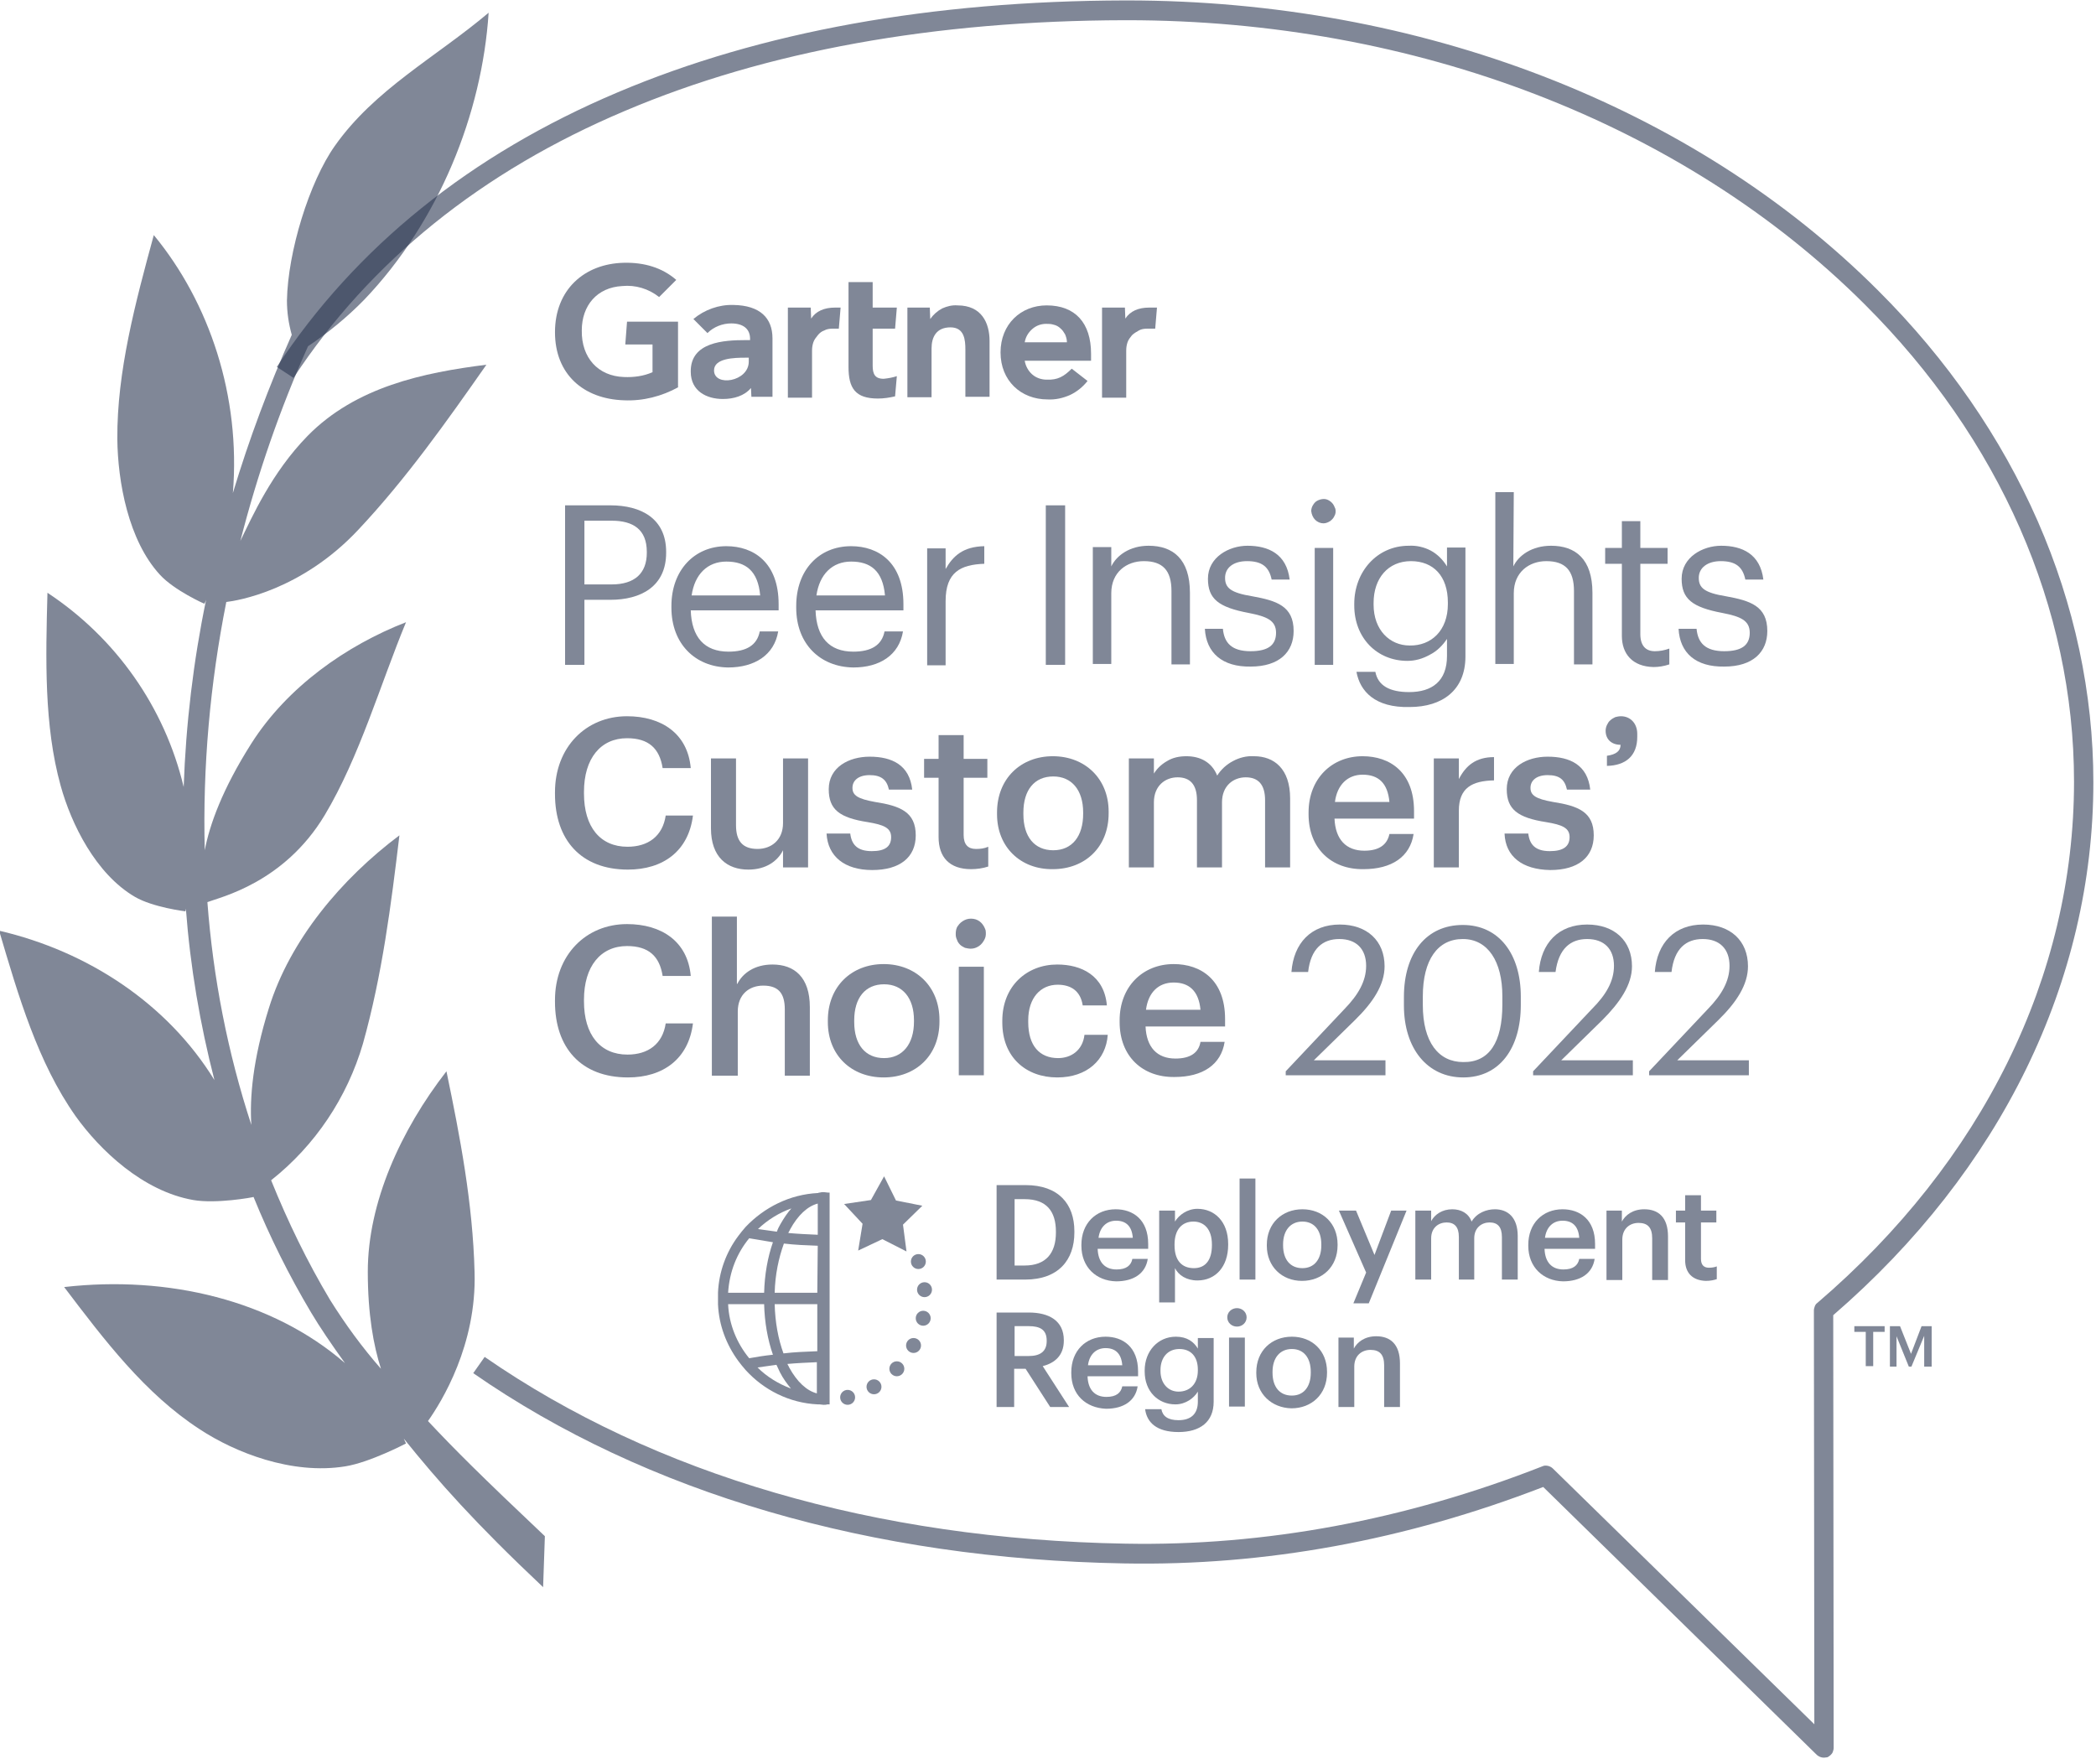 <svg width="120" height="101" viewBox="0 0 120 101" fill="none" xmlns="http://www.w3.org/2000/svg">
<g clip-path="url(#clip0_711_3691)">
<path d="M31.195 87.95C27.522 84.478 26.013 82.969 24.503 81.358C25.283 80.251 27.296 77.006 27.17 72.83C27.069 68.88 26.34 65.082 25.56 61.333C22.943 64.704 21.057 68.855 21.057 72.805C21.057 75.245 21.384 77.031 21.811 78.365C20.73 77.132 19.774 75.824 18.893 74.415C17.585 72.226 16.478 69.937 15.522 67.572C18.038 65.585 19.874 62.843 20.78 59.748C21.887 55.799 22.39 51.799 22.868 47.824C19.547 50.314 16.604 53.811 15.396 57.711C14.465 60.679 14.289 62.868 14.39 64.403C13.031 60.252 12.201 55.975 11.874 51.648C12.579 51.371 16.252 50.566 18.591 46.667C20.579 43.346 21.786 39.145 23.245 35.623C19.824 36.956 16.453 39.321 14.39 42.566C12.73 45.182 12 47.22 11.723 48.679C11.598 43.925 12.025 39.145 12.956 34.465C13.585 34.39 17.258 33.811 20.528 30.314C23.245 27.421 25.56 24.151 27.849 20.88C24.252 21.333 20.377 22.138 17.61 24.956C15.547 27.069 14.44 29.585 13.761 30.968C14.742 27.145 16.025 23.421 17.635 19.824C18.793 19.044 19.874 18.163 20.855 17.157C25.132 12.679 27.598 6.516 27.975 0.729C24.931 3.296 21.459 5.107 19.17 8.352C17.711 10.415 16.478 14.415 16.428 17.207C16.428 17.887 16.528 18.541 16.704 19.17C15.396 22.113 14.264 25.132 13.333 28.226C13.786 22.692 12 17.333 8.805 13.459C7.748 17.333 6.692 21.283 6.717 25.132C6.742 27.572 7.346 30.943 9.157 32.906C9.987 33.811 11.698 34.566 11.698 34.566C11.698 34.566 11.748 34.49 11.799 34.34C11.069 37.862 10.642 41.459 10.516 45.056C9.434 40.503 6.642 36.528 2.717 33.937C2.616 37.711 2.516 41.535 3.472 44.981C4.075 47.17 5.484 50.038 7.723 51.346C8.755 51.95 10.616 52.176 10.616 52.176L10.642 52.025C10.893 55.346 11.447 58.616 12.277 61.836C9.585 57.459 5.031 54.465 -0.05 53.283C1.057 57.031 2.164 60.83 4.327 63.899C5.711 65.836 8.176 68.201 11.069 68.704C12.377 68.931 14.465 68.553 14.516 68.528C15.447 70.817 16.553 73.031 17.811 75.145C18.289 75.95 18.969 76.956 19.748 78.038C15.598 74.44 9.61 73.006 3.673 73.686C5.962 76.704 8.302 79.799 11.447 81.836C13.434 83.145 16.704 84.453 19.774 83.95C21.182 83.723 23.245 82.641 23.245 82.641C23.245 82.641 23.195 82.541 23.119 82.365C25.107 84.83 27.17 87.17 31.094 90.868L31.195 87.95Z" fill="#2C3852" fill-opacity="0.6"/>
<path d="M38.138 31.597V31.648C38.138 33.585 36.679 34.34 34.943 34.34H33.459V38.063H32.352V28.931H34.943C36.704 28.931 38.138 29.685 38.138 31.597ZM37.031 31.648V31.597C37.031 30.314 36.252 29.811 35.019 29.811H33.459V33.459H35.019C36.327 33.459 37.031 32.83 37.031 31.648Z" fill="#2C3852" fill-opacity="0.6"/>
<path d="M38.44 34.792V34.692C38.44 32.654 39.748 31.27 41.585 31.27C43.145 31.27 44.578 32.201 44.578 34.591V34.943H39.547C39.597 36.478 40.327 37.308 41.711 37.308C42.742 37.308 43.346 36.931 43.497 36.151H44.553C44.327 37.509 43.195 38.214 41.685 38.214C39.799 38.188 38.44 36.855 38.44 34.792ZM41.585 32.151C40.503 32.151 39.773 32.88 39.597 34.088H43.522C43.396 32.679 42.692 32.151 41.585 32.151Z" fill="#2C3852" fill-opacity="0.6"/>
<path d="M45.585 34.792V34.692C45.585 32.654 46.868 31.27 48.73 31.27C50.289 31.27 51.723 32.201 51.723 34.591V34.943H46.692C46.742 36.478 47.472 37.308 48.855 37.308C49.887 37.308 50.49 36.931 50.641 36.151H51.698C51.472 37.509 50.365 38.214 48.855 38.214C46.943 38.188 45.585 36.855 45.585 34.792ZM48.73 32.151C47.648 32.151 46.918 32.88 46.742 34.088H50.667C50.541 32.679 49.836 32.151 48.73 32.151Z" fill="#2C3852" fill-opacity="0.6"/>
<path d="M54.138 32.578C54.566 31.824 55.145 31.295 56.352 31.27V32.277C54.994 32.327 54.138 32.755 54.138 34.415V38.088H53.082V31.396H54.138V32.578Z" fill="#2C3852" fill-opacity="0.6"/>
<path d="M60.981 38.063H59.874V28.931H60.981V38.063Z" fill="#2C3852" fill-opacity="0.6"/>
<path d="M63.623 32.428C63.925 31.799 64.679 31.245 65.761 31.245C67.145 31.245 68.126 32 68.126 33.937V38.038H67.069V33.836C67.069 32.654 66.566 32.126 65.484 32.126C64.503 32.126 63.623 32.755 63.623 33.962V38.012H62.566V31.321H63.623V32.428Z" fill="#2C3852" fill-opacity="0.6"/>
<path d="M68.981 36H70.013C70.088 36.805 70.516 37.283 71.597 37.283C72.604 37.283 73.056 36.931 73.056 36.226C73.056 35.522 72.528 35.295 71.497 35.094C69.761 34.767 69.157 34.289 69.157 33.132C69.157 31.899 70.365 31.245 71.421 31.245C72.629 31.245 73.66 31.723 73.836 33.182H72.805C72.654 32.453 72.251 32.126 71.396 32.126C70.616 32.126 70.138 32.503 70.138 33.082C70.138 33.66 70.465 33.937 71.698 34.138C73.082 34.39 74.063 34.692 74.063 36.126C74.063 37.333 73.233 38.163 71.597 38.163C69.987 38.188 69.057 37.383 68.981 36Z" fill="#2C3852" fill-opacity="0.6"/>
<path d="M75.069 29.258C75.069 29.132 75.119 28.981 75.195 28.88C75.27 28.755 75.371 28.679 75.497 28.629C75.623 28.578 75.773 28.553 75.899 28.578C76.025 28.604 76.151 28.679 76.251 28.78C76.352 28.88 76.402 29.006 76.453 29.132C76.478 29.258 76.478 29.409 76.402 29.534C76.352 29.66 76.251 29.761 76.151 29.836C76.025 29.912 75.899 29.962 75.773 29.962C75.597 29.962 75.421 29.887 75.296 29.761C75.17 29.635 75.094 29.459 75.069 29.258ZM76.327 38.063H75.27V31.371H76.327V38.063Z" fill="#2C3852" fill-opacity="0.6"/>
<path d="M77.66 38.465H78.742C78.893 39.245 79.547 39.623 80.679 39.623C81.987 39.623 82.843 38.994 82.843 37.56V36.579C82.591 36.956 82.264 37.283 81.862 37.484C81.459 37.711 81.031 37.836 80.579 37.836C78.818 37.836 77.534 36.503 77.534 34.667V34.566C77.534 32.755 78.818 31.245 80.654 31.245C81.082 31.22 81.534 31.321 81.912 31.522C82.289 31.723 82.616 32.05 82.843 32.428V31.346H83.899V37.585C83.899 39.522 82.566 40.478 80.704 40.478C78.717 40.528 77.862 39.572 77.66 38.465ZM82.893 34.591V34.49C82.893 32.981 82.063 32.126 80.78 32.126C79.472 32.126 78.641 33.107 78.641 34.516V34.616C78.641 36.075 79.572 36.956 80.704 36.956C81.937 36.981 82.893 36.101 82.893 34.591Z" fill="#2C3852" fill-opacity="0.6"/>
<path d="M86.641 32.428C86.943 31.799 87.698 31.245 88.805 31.245C90.189 31.245 91.17 32 91.17 33.937V38.038H90.113V33.836C90.113 32.654 89.61 32.126 88.528 32.126C87.547 32.126 86.667 32.755 86.667 33.962V38.013H85.61V28.176H86.667L86.641 32.428Z" fill="#2C3852" fill-opacity="0.6"/>
<path d="M92.855 36.403V32.277H91.899V31.371H92.855V29.836H93.912V31.371H95.472V32.277H93.912V36.302C93.912 36.956 94.214 37.283 94.742 37.283C95.019 37.283 95.296 37.233 95.572 37.132V38.038C95.27 38.138 94.969 38.189 94.667 38.189C93.459 38.163 92.855 37.434 92.855 36.403Z" fill="#2C3852" fill-opacity="0.6"/>
<path d="M96.101 36H97.132C97.207 36.805 97.635 37.283 98.717 37.283C99.723 37.283 100.176 36.931 100.176 36.226C100.176 35.522 99.648 35.295 98.616 35.094C96.88 34.767 96.277 34.289 96.277 33.132C96.277 31.899 97.484 31.245 98.541 31.245C99.748 31.245 100.78 31.723 100.956 33.182H99.924C99.773 32.453 99.371 32.126 98.516 32.126C97.761 32.126 97.258 32.503 97.258 33.082C97.258 33.66 97.585 33.937 98.818 34.138C100.201 34.39 101.182 34.692 101.182 36.126C101.182 37.333 100.352 38.163 98.717 38.163C97.082 38.188 96.176 37.383 96.101 36Z" fill="#2C3852" fill-opacity="0.6"/>
<path d="M31.774 45.459V45.358C31.774 42.792 33.535 41.006 35.899 41.006C37.862 41.006 39.371 41.987 39.547 43.975H37.937C37.761 42.843 37.132 42.264 35.899 42.264C34.39 42.264 33.434 43.421 33.434 45.333V45.434C33.434 47.346 34.365 48.478 35.925 48.478C37.107 48.478 37.937 47.874 38.113 46.692H39.673C39.421 48.729 37.962 49.786 35.95 49.786C33.258 49.786 31.774 48.075 31.774 45.459Z" fill="#2C3852" fill-opacity="0.6"/>
<path d="M40.704 47.421V43.421H42.138V47.245C42.138 48.176 42.541 48.603 43.371 48.603C44.151 48.603 44.83 48.1 44.83 47.119V43.421H46.264V49.66H44.83V48.679C44.528 49.283 43.874 49.786 42.843 49.786C41.635 49.786 40.704 49.081 40.704 47.421Z" fill="#2C3852" fill-opacity="0.6"/>
<path d="M47.321 47.723H48.679C48.755 48.352 49.082 48.729 49.912 48.729C50.692 48.729 51.019 48.453 51.019 47.924C51.019 47.396 50.591 47.22 49.685 47.069C48.05 46.817 47.447 46.339 47.447 45.182C47.447 43.924 48.604 43.321 49.786 43.321C51.069 43.321 52.075 43.798 52.226 45.207H50.893C50.767 44.629 50.44 44.377 49.786 44.377C49.157 44.377 48.805 44.679 48.805 45.107C48.805 45.534 49.107 45.736 50.088 45.912C51.547 46.138 52.428 46.49 52.428 47.824C52.428 49.082 51.522 49.811 49.937 49.811C48.352 49.811 47.396 49.031 47.321 47.723Z" fill="#2C3852" fill-opacity="0.6"/>
<path d="M53.736 47.924V44.528H52.906V43.446H53.736V42.088H55.17V43.446H56.528V44.528H55.17V47.799C55.17 48.352 55.421 48.604 55.874 48.604C56.126 48.604 56.352 48.578 56.579 48.478V49.61C56.277 49.711 55.925 49.761 55.597 49.761C54.365 49.761 53.736 49.082 53.736 47.924Z" fill="#2C3852" fill-opacity="0.6"/>
<path d="M57.082 46.616V46.516C57.082 44.578 58.44 43.295 60.277 43.295C62.113 43.295 63.472 44.578 63.472 46.465V46.566C63.472 48.503 62.113 49.761 60.277 49.761C58.44 49.786 57.082 48.503 57.082 46.616ZM62.013 46.591V46.516C62.013 45.233 61.358 44.453 60.302 44.453C59.22 44.453 58.591 45.233 58.591 46.516V46.616C58.591 47.899 59.22 48.679 60.302 48.679C61.384 48.679 62.013 47.874 62.013 46.591Z" fill="#2C3852" fill-opacity="0.6"/>
<path d="M66.013 44.377C66.189 44.05 66.465 43.773 66.818 43.572C67.145 43.371 67.522 43.295 67.924 43.295C68.73 43.295 69.384 43.648 69.686 44.402C69.912 44.05 70.214 43.773 70.591 43.572C70.969 43.371 71.371 43.27 71.799 43.295C72.931 43.295 73.862 44 73.862 45.71V49.66H72.428V45.811C72.428 44.905 72.025 44.503 71.321 44.503C70.616 44.503 69.962 44.981 69.962 45.937V49.66H68.528V45.811C68.528 44.905 68.126 44.503 67.421 44.503C66.717 44.503 66.063 44.981 66.063 45.937V49.66H64.629V43.421H66.063V44.377H66.013Z" fill="#2C3852" fill-opacity="0.6"/>
<path d="M74.918 46.616V46.516C74.918 44.578 76.252 43.295 78.013 43.295C79.572 43.295 80.956 44.201 80.956 46.44V46.868H76.403C76.453 48.05 77.057 48.704 78.113 48.704C78.969 48.704 79.421 48.352 79.547 47.748H80.931C80.73 49.056 79.673 49.761 78.063 49.761C76.226 49.786 74.918 48.578 74.918 46.616ZM78.013 44.352C77.157 44.352 76.553 44.931 76.428 45.912H79.547C79.447 44.83 78.918 44.352 78.013 44.352Z" fill="#2C3852" fill-opacity="0.6"/>
<path d="M83.522 44.604C83.924 43.824 84.503 43.346 85.535 43.346V44.679C84.277 44.704 83.522 45.107 83.522 46.415V49.66H82.088V43.421H83.522V44.604Z" fill="#2C3852" fill-opacity="0.6"/>
<path d="M86.138 47.723H87.497C87.572 48.352 87.899 48.729 88.73 48.729C89.509 48.729 89.862 48.453 89.862 47.924C89.862 47.396 89.434 47.22 88.528 47.069C86.893 46.817 86.264 46.339 86.264 45.182C86.264 43.924 87.421 43.321 88.604 43.321C89.887 43.321 90.893 43.798 91.044 45.207H89.711C89.585 44.629 89.283 44.377 88.604 44.377C87.975 44.377 87.623 44.679 87.623 45.107C87.623 45.534 87.924 45.736 88.906 45.912C90.365 46.138 91.245 46.49 91.245 47.824C91.245 49.082 90.34 49.811 88.755 49.811C87.145 49.786 86.189 49.031 86.138 47.723Z" fill="#2C3852" fill-opacity="0.6"/>
<path d="M92.78 42.641C92.277 42.641 91.925 42.339 91.925 41.836C91.925 41.736 91.95 41.61 92 41.509C92.05 41.409 92.101 41.308 92.201 41.233C92.277 41.157 92.377 41.107 92.478 41.056C92.579 41.031 92.679 41.006 92.805 41.006C93.333 41.006 93.736 41.409 93.736 42.012V42.188C93.736 43.27 93.082 43.824 92 43.849V43.27C92.528 43.195 92.78 42.993 92.78 42.641Z" fill="#2C3852" fill-opacity="0.6"/>
<path d="M31.774 57.358V57.258C31.774 54.692 33.535 52.906 35.899 52.906C37.862 52.906 39.371 53.887 39.547 55.874H37.937C37.761 54.742 37.132 54.163 35.899 54.163C34.39 54.163 33.434 55.321 33.434 57.233V57.333C33.434 59.245 34.365 60.377 35.925 60.377C37.107 60.377 37.937 59.773 38.113 58.591H39.673C39.421 60.629 37.962 61.685 35.95 61.685C33.258 61.685 31.774 59.975 31.774 57.358Z" fill="#2C3852" fill-opacity="0.6"/>
<path d="M42.214 56.327C42.516 55.723 43.195 55.22 44.226 55.22C45.484 55.22 46.365 55.95 46.365 57.66V61.585H44.931V57.786C44.931 56.855 44.553 56.428 43.698 56.428C42.893 56.428 42.239 56.931 42.239 57.912V61.585H40.755V52.478H42.189V56.327H42.214Z" fill="#2C3852" fill-opacity="0.6"/>
<path d="M47.396 58.516V58.415C47.396 56.478 48.755 55.195 50.591 55.195C52.428 55.195 53.786 56.478 53.786 58.39V58.49C53.786 60.428 52.428 61.685 50.591 61.685C48.755 61.685 47.396 60.428 47.396 58.516ZM52.327 58.49V58.415C52.327 57.132 51.673 56.352 50.616 56.352C49.535 56.352 48.906 57.132 48.906 58.415V58.516C48.906 59.799 49.535 60.578 50.616 60.578C51.673 60.578 52.327 59.773 52.327 58.49Z" fill="#2C3852" fill-opacity="0.6"/>
<path d="M54.717 53.484C54.717 53.308 54.742 53.132 54.843 53.006C54.943 52.855 55.069 52.755 55.22 52.679C55.371 52.604 55.547 52.578 55.723 52.604C55.899 52.629 56.05 52.704 56.176 52.83C56.302 52.956 56.377 53.107 56.428 53.258C56.453 53.434 56.453 53.61 56.377 53.761C56.302 53.912 56.201 54.063 56.05 54.163C55.899 54.264 55.748 54.314 55.572 54.314C55.472 54.314 55.346 54.289 55.245 54.264C55.145 54.214 55.044 54.163 54.968 54.088C54.893 54.013 54.818 53.912 54.792 53.811C54.742 53.711 54.717 53.61 54.717 53.484ZM56.327 61.56H54.893V55.346H56.327V61.56Z" fill="#2C3852" fill-opacity="0.6"/>
<path d="M57.384 58.541V58.44C57.384 56.453 58.792 55.22 60.528 55.22C61.912 55.22 63.22 55.849 63.371 57.56H61.987C61.862 56.729 61.308 56.377 60.553 56.377C59.572 56.377 58.868 57.132 58.868 58.415V58.516C58.868 59.874 59.522 60.578 60.579 60.578C61.333 60.578 61.987 60.126 62.088 59.245H63.421C63.321 60.679 62.239 61.685 60.528 61.685C58.742 61.685 57.384 60.528 57.384 58.541Z" fill="#2C3852" fill-opacity="0.6"/>
<path d="M64.101 58.516V58.415C64.101 56.478 65.434 55.195 67.195 55.195C68.755 55.195 70.138 56.1 70.138 58.34V58.767H65.585C65.635 59.95 66.239 60.604 67.296 60.604C68.176 60.604 68.629 60.251 68.73 59.648H70.113C69.912 60.956 68.855 61.66 67.245 61.66C65.409 61.685 64.101 60.478 64.101 58.516ZM67.195 56.251C66.314 56.251 65.736 56.83 65.61 57.811H68.73C68.629 56.729 68.075 56.251 67.195 56.251Z" fill="#2C3852" fill-opacity="0.6"/>
<path d="M78.214 55.295C78.214 54.34 77.66 53.761 76.679 53.761C75.723 53.761 75.044 54.314 74.893 55.648H73.937C74.063 53.987 75.069 52.931 76.704 52.931C78.264 52.931 79.27 53.861 79.27 55.321C79.27 56.377 78.616 57.383 77.56 58.415L75.22 60.704H79.321V61.56H73.61V61.333L76.981 57.761C77.761 56.956 78.214 56.176 78.214 55.295Z" fill="#2C3852" fill-opacity="0.6"/>
<path d="M80.377 57.56V57.082C80.377 54.566 81.66 52.956 83.748 52.956C85.836 52.956 87.069 54.641 87.069 57.056V57.534C87.069 60 85.862 61.685 83.773 61.685C81.736 61.685 80.377 60.05 80.377 57.56ZM86.013 57.509V57.031C86.013 55.044 85.182 53.761 83.748 53.761C82.314 53.761 81.459 54.943 81.459 57.056V57.534C81.459 59.673 82.365 60.805 83.773 60.805C85.258 60.83 86.013 59.673 86.013 57.509Z" fill="#2C3852" fill-opacity="0.6"/>
<path d="M92.403 55.295C92.403 54.34 91.849 53.761 90.868 53.761C89.912 53.761 89.233 54.314 89.057 55.648H88.101C88.226 53.987 89.233 52.931 90.868 52.931C92.428 52.931 93.434 53.861 93.434 55.321C93.434 56.377 92.755 57.383 91.723 58.415L89.384 60.704H93.484V61.56H87.774V61.333L91.145 57.761C91.95 56.956 92.403 56.176 92.403 55.295Z" fill="#2C3852" fill-opacity="0.6"/>
<path d="M99.019 55.295C99.019 54.34 98.465 53.761 97.484 53.761C96.528 53.761 95.849 54.314 95.698 55.648H94.742C94.868 53.987 95.874 52.931 97.509 52.931C99.069 52.931 100.075 53.861 100.075 55.321C100.075 56.377 99.421 57.383 98.365 58.415L96.025 60.704H100.126V61.56H94.415V61.333L97.786 57.761C98.566 56.956 99.019 56.176 99.019 55.295Z" fill="#2C3852" fill-opacity="0.6"/>
<path d="M66.239 17.61L66.138 18.817H65.66C65.51 18.817 65.333 18.843 65.208 18.918C65.082 18.994 64.931 19.069 64.805 19.195C64.704 19.321 64.604 19.446 64.553 19.597C64.503 19.748 64.478 19.899 64.478 20.075V22.767H63.094V17.61H64.403L64.428 18.239C64.704 17.811 65.182 17.61 65.786 17.61H66.239Z" fill="#2C3852" fill-opacity="0.6"/>
<path d="M56.654 22.717H55.27V20.025C55.27 19.471 55.22 18.742 54.415 18.742C53.61 18.742 53.333 19.295 53.333 19.95V22.742H51.95V17.61H53.233L53.258 18.264C53.434 18.012 53.66 17.811 53.937 17.66C54.214 17.534 54.516 17.459 54.818 17.484C56.201 17.484 56.654 18.49 56.654 19.522V22.717Z" fill="#2C3852" fill-opacity="0.6"/>
<path d="M51.346 21.535L51.245 22.692C50.918 22.767 50.591 22.817 50.264 22.817C48.956 22.817 48.579 22.214 48.579 21.006V16.151H49.962V17.61H51.346L51.245 18.817H49.962V20.931C49.962 21.409 50.088 21.686 50.591 21.686C50.868 21.66 51.12 21.61 51.346 21.535Z" fill="#2C3852" fill-opacity="0.6"/>
<path d="M48.126 17.61L48.025 18.817H47.648C47.497 18.817 47.321 18.843 47.195 18.918C47.044 18.968 46.918 19.069 46.818 19.195C46.717 19.321 46.616 19.446 46.566 19.597C46.516 19.748 46.491 19.899 46.491 20.075V22.767H45.107V17.61H46.415L46.44 18.239C46.717 17.811 47.195 17.61 47.799 17.61H48.126Z" fill="#2C3852" fill-opacity="0.6"/>
<path d="M38.843 22.163C37.887 22.692 36.805 22.968 35.723 22.918C33.409 22.843 31.774 21.434 31.774 19.019C31.774 16.604 33.434 15.094 35.723 15.044C36.88 15.019 37.912 15.321 38.717 16.025L37.736 17.006C37.132 16.528 36.377 16.302 35.623 16.377C34.189 16.453 33.308 17.484 33.308 18.918C33.283 20.478 34.239 21.535 35.723 21.585C36.277 21.61 36.855 21.535 37.358 21.308V19.723H35.799L35.899 18.415H38.818V22.163H38.843Z" fill="#2C3852" fill-opacity="0.6"/>
<path d="M61.082 19.572C61.082 19.421 61.031 19.27 60.981 19.145C60.906 19.019 60.83 18.893 60.704 18.792C60.604 18.692 60.453 18.616 60.327 18.591C60.176 18.541 60.025 18.541 59.899 18.541C59.597 18.541 59.321 18.641 59.094 18.843C58.868 19.044 58.717 19.296 58.667 19.597H61.082V19.572ZM62.465 20.654H58.667C58.717 20.956 58.868 21.233 59.094 21.434C59.321 21.635 59.623 21.736 59.925 21.736C60.553 21.761 60.906 21.56 61.358 21.107L62.264 21.811C61.987 22.163 61.635 22.44 61.258 22.616C60.855 22.792 60.428 22.893 59.975 22.868C58.44 22.868 57.283 21.786 57.283 20.176C57.283 18.566 58.44 17.484 59.925 17.484C61.56 17.484 62.465 18.49 62.465 20.251V20.654Z" fill="#2C3852" fill-opacity="0.6"/>
<path d="M42.893 20.478H42.692C42.038 20.478 40.88 20.503 40.88 21.207C40.88 22.163 42.868 21.861 42.868 20.704V20.478H42.893ZM44.226 19.371V22.717H43.019L42.994 22.214C42.616 22.666 42.013 22.843 41.384 22.843C40.453 22.843 39.547 22.39 39.547 21.283C39.522 19.572 41.459 19.472 42.692 19.472H42.943V19.396C42.943 18.843 42.566 18.516 41.862 18.516C41.358 18.516 40.855 18.717 40.503 19.069L39.698 18.264C40.327 17.736 41.157 17.434 41.987 17.459C43.522 17.484 44.226 18.214 44.226 19.371Z" fill="#2C3852" fill-opacity="0.6"/>
<path d="M104.428 100.629C104.277 100.629 104.151 100.579 104.025 100.478L88.352 85.132C80.478 88.176 72.428 89.66 64.377 89.509C49.887 89.258 36.981 85.484 27.094 78.616L27.748 77.686C37.484 84.428 50.138 88.126 64.428 88.377C72.428 88.528 80.478 87.019 88.302 83.95C88.403 83.899 88.503 83.899 88.629 83.924C88.73 83.95 88.83 84 88.906 84.076L103.874 98.717L103.849 75.019C103.849 74.943 103.874 74.868 103.899 74.792C103.925 74.717 103.975 74.641 104.05 74.591C113.51 66.491 118.742 55.874 118.742 44.755C118.742 34.818 114.491 25.132 106.742 17.409C96.377 7.069 81.006 1.157 64.528 1.157H64.403C53.484 1.182 43.874 2.918 35.799 6.34C27.572 9.811 21.183 14.969 16.805 21.635L15.849 21.006C20.352 14.164 26.918 8.855 35.371 5.283C43.572 1.811 53.333 0.05 64.403 0.025H64.528C81.283 0.025 96.956 6.063 107.522 16.629C115.472 24.553 119.849 34.566 119.849 44.78C119.849 56.151 114.566 66.994 104.956 75.296L104.981 100.075C104.981 100.151 104.956 100.226 104.931 100.302C104.906 100.377 104.855 100.428 104.805 100.478C104.755 100.528 104.679 100.579 104.629 100.604C104.579 100.604 104.503 100.629 104.428 100.629Z" fill="#2C3852" fill-opacity="0.6"/>
<path d="M106.189 75.925H107.899V76.252H107.245V78.214H106.818V76.252H106.164V75.925H106.189Z" fill="#2C3852" fill-opacity="0.6"/>
<path d="M109.409 77.51L110.013 75.925H110.591V78.239H110.164V76.478L109.434 78.239H109.283L108.579 76.503V78.239H108.201V75.925H108.78L109.409 77.51Z" fill="#2C3852" fill-opacity="0.6"/>
<path d="M50.516 70.943L49.132 71.597L49.384 70.063L48.327 68.931L49.862 68.704L50.616 67.346L51.296 68.73L52.805 69.031L51.698 70.113L51.899 71.648L50.516 70.943Z" fill="#2C3852" fill-opacity="0.6"/>
<path d="M47.497 68.277C47.472 68.277 47.421 68.277 47.396 68.277C47.321 68.277 47.245 68.252 47.17 68.252C47.094 68.252 47.019 68.252 46.943 68.277C46.918 68.277 46.868 68.277 46.843 68.302C45.208 68.377 43.748 69.132 42.692 70.239C42.541 70.415 42.39 70.591 42.264 70.767C41.585 71.673 41.157 72.805 41.107 74.013C41.107 74.113 41.107 74.239 41.107 74.34C41.107 74.466 41.107 74.566 41.107 74.667C41.157 75.874 41.585 76.981 42.264 77.912C42.39 78.088 42.541 78.264 42.692 78.44C43.723 79.573 45.182 80.327 46.818 80.403C46.843 80.403 46.893 80.403 46.918 80.403C46.994 80.403 47.069 80.428 47.145 80.428C47.22 80.428 47.296 80.428 47.371 80.403C47.396 80.403 47.447 80.403 47.472 80.403H47.497V68.277ZM45.308 69.183C45.082 69.434 44.88 69.736 44.679 70.088C44.604 70.214 44.528 70.365 44.478 70.516C44.101 70.466 43.748 70.415 43.396 70.365C43.95 69.837 44.604 69.434 45.308 69.183ZM42.893 70.893C43.321 70.969 43.774 71.044 44.252 71.12C43.95 71.975 43.774 72.981 43.748 74.013H41.686C41.761 72.805 42.189 71.749 42.893 70.893ZM41.686 74.667H43.748C43.774 75.698 43.95 76.704 44.252 77.56C43.774 77.61 43.321 77.686 42.893 77.761C42.189 76.906 41.736 75.824 41.686 74.667ZM43.371 78.29C43.723 78.239 44.075 78.189 44.453 78.138C44.528 78.289 44.579 78.415 44.654 78.566C44.83 78.918 45.057 79.22 45.283 79.497C44.553 79.22 43.899 78.818 43.371 78.29ZM46.767 79.774C46.189 79.623 45.635 79.12 45.182 78.29C45.157 78.214 45.107 78.164 45.082 78.088C45.635 78.038 46.189 78.013 46.767 77.988V79.774ZM46.792 77.359C46.138 77.384 45.484 77.409 44.855 77.484C44.553 76.654 44.377 75.698 44.352 74.667H46.792V77.359ZM46.792 74.013H44.352C44.377 72.981 44.579 72.025 44.88 71.195C45.509 71.271 46.138 71.296 46.818 71.321L46.792 74.013ZM46.818 70.692C46.239 70.667 45.686 70.642 45.132 70.591C45.157 70.516 45.208 70.466 45.233 70.39C45.686 69.56 46.239 69.057 46.818 68.906V70.692Z" fill="#2C3852" fill-opacity="0.6"/>
<path d="M48.528 80.428C48.764 80.428 48.956 80.236 48.956 80C48.956 79.764 48.764 79.573 48.528 79.573C48.292 79.573 48.101 79.764 48.101 80C48.101 80.236 48.292 80.428 48.528 80.428Z" fill="#2C3852" fill-opacity="0.6"/>
<path d="M50.038 79.824C50.274 79.824 50.465 79.633 50.465 79.396C50.465 79.16 50.274 78.969 50.038 78.969C49.801 78.969 49.61 79.16 49.61 79.396C49.61 79.633 49.801 79.824 50.038 79.824Z" fill="#2C3852" fill-opacity="0.6"/>
<path d="M51.346 78.793C51.582 78.793 51.774 78.601 51.774 78.365C51.774 78.129 51.582 77.937 51.346 77.937C51.11 77.937 50.918 78.129 50.918 78.365C50.918 78.601 51.11 78.793 51.346 78.793Z" fill="#2C3852" fill-opacity="0.6"/>
<path d="M52.302 77.459C52.538 77.459 52.73 77.268 52.73 77.031C52.73 76.795 52.538 76.604 52.302 76.604C52.066 76.604 51.874 76.795 51.874 77.031C51.874 77.268 52.066 77.459 52.302 77.459Z" fill="#2C3852" fill-opacity="0.6"/>
<path d="M52.855 75.9C53.092 75.9 53.283 75.708 53.283 75.472C53.283 75.236 53.092 75.044 52.855 75.044C52.619 75.044 52.428 75.236 52.428 75.472C52.428 75.708 52.619 75.9 52.855 75.9Z" fill="#2C3852" fill-opacity="0.6"/>
<path d="M52.931 74.264C53.167 74.264 53.358 74.073 53.358 73.837C53.358 73.6 53.167 73.409 52.931 73.409C52.694 73.409 52.503 73.6 52.503 73.837C52.503 74.073 52.694 74.264 52.931 74.264Z" fill="#2C3852" fill-opacity="0.6"/>
<path d="M52.579 72.654C52.815 72.654 53.006 72.463 53.006 72.227C53.006 71.99 52.815 71.799 52.579 71.799C52.342 71.799 52.151 71.99 52.151 72.227C52.151 72.463 52.342 72.654 52.579 72.654Z" fill="#2C3852" fill-opacity="0.6"/>
<path d="M57.082 67.849H58.717C60.604 67.849 61.51 68.931 61.51 70.491V70.566C61.51 72.126 60.604 73.258 58.692 73.258H57.057V67.849H57.082ZM58.667 72.453C59.874 72.453 60.453 71.749 60.453 70.566V70.516C60.453 69.359 59.925 68.654 58.667 68.654H58.088V72.453H58.667Z" fill="#2C3852" fill-opacity="0.6"/>
<path d="M61.912 71.321V71.27C61.912 70.038 62.742 69.233 63.874 69.233C64.855 69.233 65.736 69.811 65.736 71.22V71.497H62.843C62.868 72.251 63.245 72.679 63.925 72.679C64.478 72.679 64.755 72.453 64.83 72.075H65.711C65.585 72.906 64.906 73.359 63.899 73.359C62.767 73.333 61.912 72.553 61.912 71.321ZM64.855 70.868C64.805 70.189 64.453 69.887 63.899 69.887C63.346 69.887 62.969 70.264 62.893 70.868H64.855Z" fill="#2C3852" fill-opacity="0.6"/>
<path d="M66.365 69.308H67.27V69.937C67.497 69.56 67.975 69.207 68.554 69.207C69.535 69.207 70.315 69.937 70.315 71.22V71.27C70.315 72.528 69.585 73.308 68.554 73.308C67.925 73.308 67.472 73.006 67.27 72.604V74.566H66.365V69.308ZM69.384 71.296V71.245C69.384 70.365 68.931 69.937 68.327 69.937C67.698 69.937 67.245 70.365 67.245 71.245V71.296C67.245 72.176 67.673 72.604 68.352 72.604C69.006 72.604 69.384 72.151 69.384 71.296Z" fill="#2C3852" fill-opacity="0.6"/>
<path d="M70.969 67.472H71.874V73.258H70.969V67.472Z" fill="#2C3852" fill-opacity="0.6"/>
<path d="M72.528 71.321V71.27C72.528 70.038 73.409 69.233 74.566 69.233C75.723 69.233 76.579 70.038 76.579 71.245V71.296C76.579 72.528 75.698 73.333 74.541 73.333C73.384 73.333 72.528 72.503 72.528 71.321ZM75.648 71.296V71.245C75.648 70.44 75.245 69.937 74.566 69.937C73.887 69.937 73.459 70.44 73.459 71.245V71.296C73.459 72.101 73.862 72.604 74.566 72.604C75.245 72.604 75.648 72.101 75.648 71.296Z" fill="#2C3852" fill-opacity="0.6"/>
<path d="M78.214 72.855L76.654 69.308H77.635L78.692 71.849L79.648 69.308H80.528L78.365 74.616H77.484L78.214 72.855Z" fill="#2C3852" fill-opacity="0.6"/>
<path d="M81.031 69.308H81.937V69.912C82.138 69.534 82.566 69.233 83.145 69.233C83.648 69.233 84.076 69.459 84.252 69.937C84.553 69.434 85.107 69.233 85.585 69.233C86.314 69.233 86.893 69.686 86.893 70.767V73.258H85.987V70.818C85.987 70.239 85.736 69.987 85.283 69.987C84.83 69.987 84.403 70.289 84.403 70.893V73.258H83.522V70.818C83.522 70.239 83.27 69.987 82.818 69.987C82.365 69.987 81.937 70.289 81.937 70.893V73.258H81.031V69.308Z" fill="#2C3852" fill-opacity="0.6"/>
<path d="M87.497 71.321V71.27C87.497 70.038 88.327 69.233 89.459 69.233C90.44 69.233 91.321 69.811 91.321 71.22V71.497H88.428C88.453 72.251 88.83 72.679 89.51 72.679C90.063 72.679 90.34 72.453 90.415 72.075H91.296C91.17 72.906 90.491 73.359 89.484 73.359C88.352 73.333 87.497 72.553 87.497 71.321ZM90.415 70.868C90.365 70.189 90.013 69.887 89.459 69.887C88.906 69.887 88.528 70.264 88.453 70.868H90.415Z" fill="#2C3852" fill-opacity="0.6"/>
<path d="M91.95 69.308H92.855V69.937C93.057 69.56 93.484 69.233 94.138 69.233C94.943 69.233 95.497 69.686 95.497 70.792V73.283H94.591V70.893C94.591 70.289 94.34 70.013 93.811 70.013C93.308 70.013 92.88 70.34 92.88 70.969V73.283H91.975V69.308H91.95Z" fill="#2C3852" fill-opacity="0.6"/>
<path d="M96.478 72.151V69.987H95.95V69.308H96.478V68.428H97.384V69.308H98.264V69.987H97.384V72.076C97.384 72.428 97.56 72.579 97.837 72.579C98.013 72.579 98.163 72.553 98.289 72.503V73.233C98.138 73.283 97.937 73.333 97.66 73.333C96.906 73.308 96.478 72.881 96.478 72.151Z" fill="#2C3852" fill-opacity="0.6"/>
<path d="M57.082 75.144H58.893C60.075 75.144 60.906 75.623 60.906 76.729V76.755C60.906 77.61 60.377 78.038 59.698 78.214L61.208 80.553H60.126L58.717 78.365H58.063V80.553H57.057V75.144H57.082ZM58.893 77.635C59.572 77.635 59.925 77.358 59.925 76.78V76.755C59.925 76.126 59.547 75.924 58.893 75.924H58.088V77.635H58.893Z" fill="#2C3852" fill-opacity="0.6"/>
<path d="M61.333 78.616V78.566C61.333 77.333 62.164 76.528 63.296 76.528C64.277 76.528 65.157 77.107 65.157 78.516V78.793H62.264C62.289 79.547 62.667 79.975 63.346 79.975C63.899 79.975 64.176 79.748 64.252 79.371H65.132C65.006 80.201 64.327 80.654 63.321 80.654C62.164 80.604 61.333 79.849 61.333 78.616ZM64.252 78.163C64.201 77.484 63.849 77.182 63.296 77.182C62.742 77.182 62.365 77.56 62.289 78.163H64.252Z" fill="#2C3852" fill-opacity="0.6"/>
<path d="M65.56 80.679H66.491C66.566 81.082 66.868 81.308 67.472 81.308C68.176 81.308 68.579 80.956 68.579 80.252V79.673C68.352 80.05 67.874 80.403 67.296 80.403C66.314 80.403 65.535 79.673 65.535 78.516V78.465C65.535 77.359 66.289 76.528 67.321 76.528C67.975 76.528 68.352 76.83 68.579 77.208V76.604H69.484V80.252C69.484 81.409 68.704 81.987 67.472 81.987C66.214 81.987 65.66 81.434 65.56 80.679ZM68.579 78.465V78.415C68.579 77.66 68.176 77.233 67.522 77.233C66.843 77.233 66.44 77.736 66.44 78.44V78.491C66.44 79.22 66.893 79.673 67.472 79.673C68.126 79.673 68.579 79.22 68.579 78.465Z" fill="#2C3852" fill-opacity="0.6"/>
<path d="M70.264 75.421C70.264 75.12 70.516 74.893 70.818 74.893C71.12 74.893 71.371 75.12 71.371 75.421C71.371 75.723 71.12 75.95 70.818 75.95C70.516 75.95 70.264 75.723 70.264 75.421ZM70.365 76.579H71.27V80.528H70.365V76.579Z" fill="#2C3852" fill-opacity="0.6"/>
<path d="M71.925 78.616V78.566C71.925 77.333 72.805 76.528 73.962 76.528C75.12 76.528 75.975 77.333 75.975 78.541V78.591C75.975 79.824 75.094 80.629 73.937 80.629C72.805 80.604 71.925 79.799 71.925 78.616ZM75.044 78.591V78.541C75.044 77.736 74.641 77.233 73.962 77.233C73.283 77.233 72.855 77.736 72.855 78.541V78.591C72.855 79.396 73.258 79.899 73.962 79.899C74.641 79.899 75.044 79.396 75.044 78.591Z" fill="#2C3852" fill-opacity="0.6"/>
<path d="M76.604 76.579H77.509V77.208C77.711 76.83 78.138 76.503 78.792 76.503C79.597 76.503 80.151 76.956 80.151 78.063V80.553H79.245V78.164C79.245 77.56 78.994 77.283 78.465 77.283C77.962 77.283 77.535 77.61 77.535 78.239V80.553H76.629V76.579H76.604Z" fill="#2C3852" fill-opacity="0.6"/>
</g>
<defs>
<clipPath id="clip0_711_3691">
<rect width="120" height="100.629" fill="white"/>
</clipPath>
</defs>
</svg>
